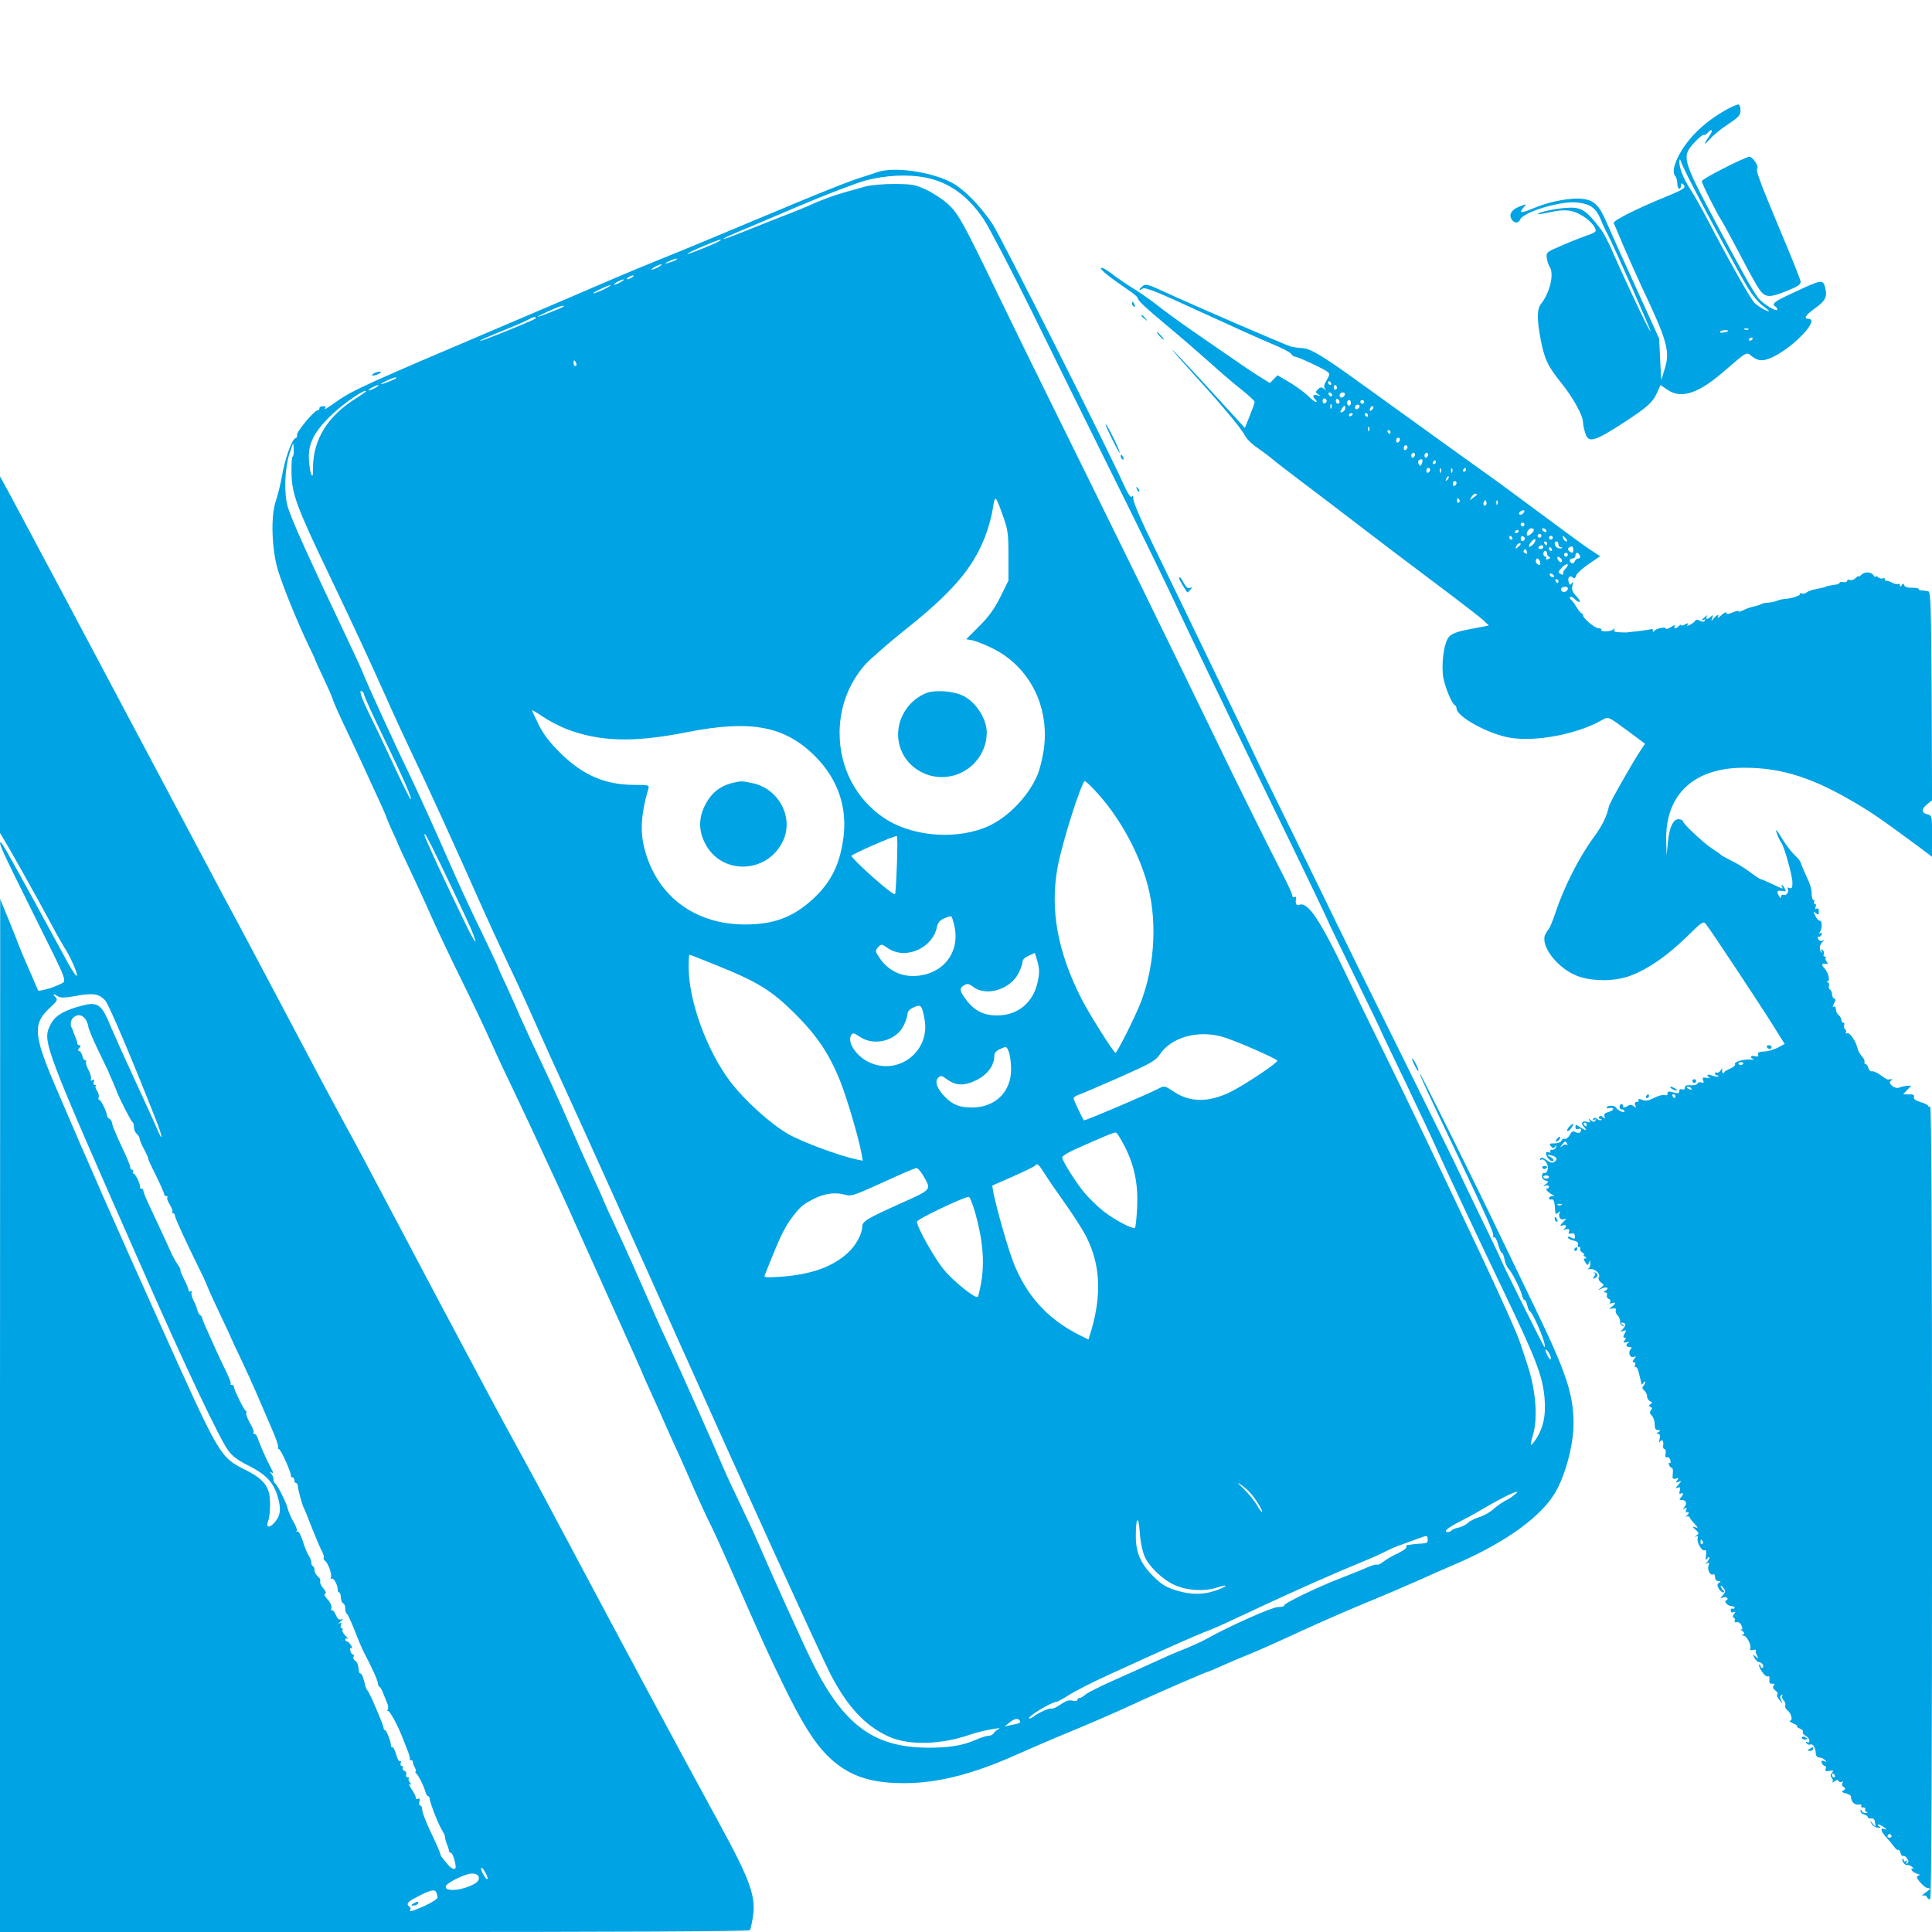 <?xml version="1.0" standalone="no"?>
<!DOCTYPE svg PUBLIC "-//W3C//DTD SVG 20010904//EN"
 "http://www.w3.org/TR/2001/REC-SVG-20010904/DTD/svg10.dtd">
<svg version="1.0" xmlns="http://www.w3.org/2000/svg"
 width="1024pt" height="1024pt" viewBox="0 0 1024 1024"
 preserveAspectRatio="xMidYMid meet">

<g transform="translate(0,1024) scale(0.1,-0.1)"
fill="#00a3e4" stroke="none">
<path d="M9147 9657 c-91 -51 -166 -116 -218 -190 -49 -70 -71 -139 -50 -160
6 -6 11 -24 11 -39 0 -15 5 -28 10 -28 6 0 10 8 10 17 0 13 3 14 12 5 16 -16
6 -24 -86 -62 -164 -67 -288 -130 -283 -142 3 -7 26 -60 50 -118 25 -58 68
-154 96 -215 139 -294 154 -346 124 -441 l-18 -59 -6 110 -5 110 -125 275
c-69 151 -139 306 -155 344 -36 85 -64 113 -119 121 -61 10 -176 -11 -258 -45
-75 -32 -91 -32 -62 0 18 20 18 20 -12 9 -47 -16 -67 -42 -53 -68 13 -25 38
-27 47 -5 15 40 215 100 301 91 69 -7 99 -28 124 -85 10 -26 27 -63 38 -82 38
-73 232 -512 228 -516 -5 -4 -125 249 -198 415 -22 52 -51 107 -63 123 -85
111 -106 124 -200 115 -59 -5 -143 -25 -135 -32 1 -1 32 3 68 11 77 17 119 11
171 -22 44 -27 77 -71 63 -83 -5 -5 -26 -14 -46 -20 -20 -7 -77 -29 -125 -50
-85 -36 -88 -38 -85 -67 2 -16 9 -38 16 -49 24 -37 1 -135 -45 -194 -23 -29
-24 -78 -4 -186 20 -106 38 -146 111 -236 61 -76 114 -171 114 -206 0 -10 5
-35 11 -55 16 -59 47 -51 211 56 117 76 149 105 170 153 l19 42 37 -25 c73
-50 164 -20 302 100 123 106 115 102 146 77 34 -27 64 -27 117 0 115 59 243
199 182 199 -28 0 -15 20 35 56 54 39 65 59 55 104 -12 52 -14 52 -182 -27
-89 -41 -105 -54 -83 -68 6 -3 10 -10 10 -15 0 -17 -78 30 -102 62 -30 40 -95
156 -222 395 -181 341 -184 353 -115 428 23 25 45 43 49 40 4 -3 13 2 20 10
22 26 32 16 12 -12 -34 -50 -35 -59 0 -21 18 21 62 57 98 80 55 37 65 47 65
72 0 16 -4 31 -10 32 -5 2 -36 -11 -68 -29z m-181 -392 c77 -150 250 -470 294
-544 26 -43 60 -85 83 -102 22 -16 37 -29 33 -29 -14 0 -61 28 -78 46 -25 29
-134 222 -250 444 -33 63 -74 135 -91 160 -33 51 -58 112 -56 144 1 17 3 15
12 -9 6 -16 30 -66 53 -110z m301 -771 c-3 -3 -12 -4 -19 -1 -8 3 -5 6 6 6 11
1 17 -2 13 -5z m-107 -8 c0 -2 -11 -6 -25 -8 -13 -3 -22 -1 -19 3 5 9 44 13
44 5z m130 -40 c0 -3 -4 -8 -10 -11 -5 -3 -10 -1 -10 4 0 6 5 11 10 11 6 0 10
-2 10 -4z"/>
<path d="M9138 9349 c-65 -32 -118 -64 -118 -69 0 -13 74 -161 105 -210 13
-21 58 -104 101 -186 42 -82 88 -164 101 -181 30 -41 54 -42 148 -3 53 21 70
33 69 47 -1 10 -49 131 -107 268 -111 265 -132 323 -123 332 10 11 -25 63 -42
62 -9 0 -70 -27 -134 -60z"/>
<path d="M4655 9329 c-16 -6 -65 -21 -107 -35 -42 -13 -191 -72 -330 -130
-473 -198 -613 -256 -713 -296 -55 -22 -172 -70 -260 -108 -158 -68 -291 -125
-620 -265 -662 -281 -759 -325 -835 -379 -63 -44 -74 -51 -66 -38 4 6 -1 10
-13 9 -11 0 -19 -6 -18 -11 1 -6 -3 -10 -10 -11 -18 0 -114 -117 -109 -131 3
-7 -1 -15 -9 -17 -19 -8 -55 -109 -71 -202 -8 -44 -22 -102 -32 -130 -28 -81
-22 -256 11 -367 29 -93 103 -275 161 -396 20 -40 36 -75 36 -78 0 -2 20 -46
44 -97 24 -50 47 -103 51 -117 4 -14 32 -77 62 -140 30 -63 80 -169 110 -235
30 -66 68 -148 84 -183 16 -35 29 -66 29 -69 0 -2 14 -34 30 -70 17 -35 30
-66 30 -68 0 -2 27 -59 59 -127 32 -68 85 -181 116 -253 32 -71 103 -222 159
-335 56 -113 123 -255 150 -315 27 -61 78 -171 114 -245 35 -74 79 -166 97
-205 133 -285 187 -402 255 -555 43 -96 137 -305 209 -464 72 -159 131 -291
131 -293 0 -2 22 -52 49 -111 27 -59 66 -145 86 -192 21 -47 51 -114 68 -150
16 -36 52 -117 79 -180 28 -63 66 -146 86 -185 19 -38 67 -144 107 -235 169
-385 200 -453 272 -600 100 -207 166 -312 238 -385 106 -105 222 -147 410
-146 176 0 366 49 595 152 58 26 188 82 290 124 102 42 244 104 315 137 135
63 400 178 409 178 2 0 33 13 68 29 35 16 98 43 141 60 43 17 165 71 270 120
106 49 264 118 352 154 88 36 212 89 275 117 63 29 142 63 174 77 268 112 462
245 549 376 58 87 107 262 107 381 0 157 -38 271 -210 626 -76 157 -160 332
-188 390 -102 215 -412 840 -416 840 -5 0 33 -83 179 -390 178 -376 216 -460
209 -472 -4 -6 -3 -8 3 -5 6 4 16 -12 23 -38 7 -25 16 -45 20 -45 4 0 11 -16
14 -35 4 -19 13 -40 20 -48 19 -18 63 -106 72 -139 3 -16 10 -28 14 -28 5 0
11 -13 15 -30 4 -16 10 -30 14 -30 4 0 21 -30 38 -67 30 -67 48 -123 39 -123
-4 0 -236 467 -236 475 0 2 -49 106 -110 230 -60 125 -110 229 -110 230 0 2
-131 268 -291 592 -160 323 -322 651 -359 728 -37 77 -135 277 -217 445 -83
168 -166 339 -186 380 -30 66 -200 418 -392 815 -35 72 -111 229 -170 350 -60
121 -108 233 -108 248 0 18 -3 23 -8 15 -5 -8 -19 11 -40 57 -99 219 -655
1323 -700 1390 -68 100 -154 187 -220 220 -108 55 -297 82 -384 54z m245 -29
c129 -24 230 -97 315 -224 30 -46 144 -265 254 -487 109 -222 283 -575 387
-784 192 -386 331 -671 402 -825 47 -101 244 -511 462 -960 185 -379 320 -661
320 -665 0 -2 63 -132 140 -290 77 -157 140 -288 140 -290 0 -2 60 -128 134
-281 73 -154 148 -312 165 -353 35 -79 234 -503 351 -746 176 -368 207 -450
217 -572 7 -84 -8 -152 -43 -206 -14 -22 -27 -37 -29 -35 -3 2 2 26 10 53 27
88 15 238 -29 370 -13 39 -29 88 -36 110 -16 51 -113 267 -228 510 -211 448
-397 835 -498 1040 -60 121 -152 310 -204 420 -129 271 -197 374 -240 360 -20
-6 -25 2 -21 34 2 7 -2 10 -8 6 -6 -3 -11 0 -11 7 0 8 -19 49 -41 93 -81 157
-244 485 -379 765 -260 537 -500 1027 -825 1685 -125 253 -267 543 -316 645
-179 372 -210 429 -264 478 -27 25 -79 59 -115 76 -60 28 -74 30 -170 31 -59
0 -127 -6 -155 -14 -161 -44 -199 -57 -305 -104 -25 -11 -94 -39 -155 -62 -60
-24 -150 -59 -199 -79 -49 -20 -91 -34 -93 -33 -2 2 27 16 64 32 38 15 187 79
333 141 146 62 308 124 360 138 104 27 219 33 310 16z m-1082 -335 c-9 -9
-171 -75 -175 -71 -2 2 33 20 79 39 79 34 108 43 96 32z m-238 -104 c-8 -5
-26 -11 -40 -15 -21 -5 -20 -3 5 9 32 15 60 20 35 6z m-90 -36 c-14 -8 -29
-14 -35 -14 -5 0 1 6 15 14 14 8 30 14 35 14 6 0 -1 -6 -15 -14z m-140 -55
c-8 -5 -19 -10 -25 -10 -5 0 -3 5 5 10 8 5 20 10 25 10 6 0 3 -5 -5 -10z m-60
-25 c-14 -8 -29 -14 -35 -14 -5 0 1 6 15 14 14 8 30 14 35 14 6 0 -1 -6 -15
-14z m-80 -34 c-19 -10 -46 -21 -60 -25 -14 -3 -2 5 25 18 58 29 87 34 35 7z
m-221 -95 c-6 -6 -132 -56 -138 -55 -10 1 113 57 128 58 8 1 12 -1 10 -3z
m-149 -61 c0 -5 -24 -16 -184 -81 -60 -24 -111 -43 -113 -41 -2 2 45 23 104
47 60 24 124 51 143 61 36 19 50 23 50 14z m214 -240 c3 -8 1 -15 -4 -15 -6 0
-10 7 -10 15 0 8 2 15 4 15 2 0 6 -7 10 -15z m-955 -80 c-9 -8 -79 -35 -79
-30 0 3 15 11 33 19 32 15 54 20 46 11z m-109 -50 c-14 -8 -29 -14 -35 -14 -5
0 1 6 15 14 14 8 30 14 35 14 6 0 -1 -6 -15 -14z m-50 -19 c0 -2 -23 -18 -51
-36 -149 -92 -228 -216 -230 -365 0 -51 -2 -56 -11 -35 -5 14 -10 52 -11 85
-2 79 33 144 125 230 65 62 178 138 178 121z m-383 -311 c1 -19 -2 -35 -6 -35
-4 0 -7 -39 -6 -87 2 -113 28 -182 206 -553 137 -287 199 -421 304 -655 34
-77 86 -189 114 -248 97 -202 232 -498 396 -867 23 -52 78 -171 122 -265 45
-93 115 -246 156 -340 41 -93 108 -240 147 -325 89 -193 375 -827 615 -1365
317 -709 739 -1635 796 -1747 90 -174 184 -275 309 -332 105 -48 277 -44 431
10 61 21 189 45 149 28 -8 -4 -19 -13 -23 -20 -4 -8 -17 -14 -28 -14 -10 0
-38 -9 -62 -19 -72 -33 -148 -45 -262 -44 -284 2 -443 120 -608 449 -44 88
-222 481 -294 649 -19 44 -61 134 -93 200 -32 66 -72 152 -88 190 -54 128
-219 498 -292 655 -40 85 -98 216 -130 290 -32 74 -92 208 -134 298 -42 90
-76 165 -76 167 0 3 -30 69 -66 147 -37 79 -92 204 -124 278 -32 74 -90 202
-129 284 -40 83 -95 202 -123 265 -27 64 -66 148 -84 188 -19 40 -34 74 -34
77 0 2 -41 89 -91 193 -51 103 -122 258 -159 343 -80 184 -176 394 -229 505
-62 126 -222 476 -236 515 -7 19 -40 91 -73 160 -217 457 -307 656 -327 724
-21 73 -16 204 10 284 9 28 18 52 19 52 1 0 2 -16 3 -35z m3759 -350 c26 -72
29 -93 29 -211 l0 -131 -43 -87 c-32 -64 -61 -104 -112 -155 l-69 -69 34 -6
c18 -4 67 -23 107 -43 196 -98 303 -310 270 -538 -7 -47 -22 -106 -33 -132
-52 -122 -171 -240 -285 -282 -169 -64 -393 -40 -532 56 -147 101 -232 265
-232 448 0 136 48 263 135 362 25 28 118 109 207 181 250 198 359 324 425 487
18 44 38 113 44 154 13 81 14 81 55 -34z m-3386 -948 c0 -7 47 -110 105 -230
108 -223 149 -316 142 -324 -2 -2 -39 72 -82 164 -43 93 -102 217 -132 277
-51 105 -64 144 -43 131 6 -3 10 -12 10 -18z m1070 -180 c178 -69 359 -74 645
-17 336 66 515 32 676 -129 120 -121 171 -269 149 -434 -20 -142 -65 -232
-160 -321 -107 -98 -208 -136 -363 -136 -267 1 -468 153 -532 405 -23 90 -17
183 21 313 6 21 5 22 -73 22 -156 0 -274 51 -394 170 -54 53 -87 96 -113 147
-20 40 -36 75 -36 78 0 3 26 -12 58 -34 31 -21 86 -50 122 -64z m2811 -335
c112 -121 211 -293 262 -459 63 -200 52 -455 -29 -662 -33 -81 -123 -261 -132
-261 -10 1 -143 213 -180 286 -127 251 -167 470 -127 695 21 122 128 459 145
459 4 0 32 -26 61 -58z m-3523 -287 c46 -91 180 -372 208 -437 42 -101 26 -87
-27 22 -108 222 -219 462 -219 473 0 14 3 10 38 -58z m2466 -92 c-3 -82 -7
-154 -10 -161 -2 -8 -49 28 -119 90 -63 56 -114 107 -112 112 3 9 217 103 240
105 4 1 4 -65 1 -146z m305 -333 c31 -144 -68 -262 -220 -263 -70 0 -132 32
-173 90 -28 41 -29 43 -12 62 17 19 18 19 53 -5 93 -63 236 0 259 113 4 21 15
35 37 45 18 8 35 13 39 11 3 -2 11 -25 17 -53z m442 -289 c-22 -113 -104 -182
-214 -183 -71 -1 -122 25 -164 80 -38 51 -40 63 -13 80 17 10 25 9 50 -10 70
-51 197 -11 239 75 12 24 21 51 21 61 0 10 14 23 33 31 l32 14 14 -46 c10 -36
11 -58 2 -102z m-1704 83 c219 -88 291 -133 414 -254 119 -119 182 -212 241
-357 36 -90 100 -306 114 -387 l7 -38 -34 7 c-87 18 -285 91 -359 133 -94 53
-234 180 -310 280 -125 166 -219 426 -220 605 0 37 2 67 4 67 3 0 67 -25 143
-56z m1103 -285 c33 -171 -140 -304 -296 -228 -65 31 -113 103 -94 139 10 18
12 18 47 -5 76 -52 193 -22 233 60 11 23 20 50 20 61 0 13 11 25 33 35 39 17
43 12 57 -62z m1575 -93 c60 -16 295 -118 295 -128 0 -13 -173 -128 -247 -165
-116 -57 -215 -57 -302 1 -46 31 -50 32 -77 18 -65 -34 -395 -174 -399 -170
-8 10 -55 109 -55 117 0 5 13 14 29 19 17 6 114 48 217 93 166 74 189 87 212
121 59 89 197 129 327 94z m-1116 -169 c2 -123 -83 -207 -208 -207 -63 0 -98
13 -138 52 -45 43 -61 85 -41 105 14 14 19 13 45 -6 48 -36 94 -38 158 -6 58
28 95 78 95 128 0 17 9 27 33 38 31 14 32 14 44 -16 6 -16 12 -56 12 -88z
m604 -417 c51 -102 70 -199 64 -323 -3 -54 -8 -101 -11 -104 -10 -11 -107 40
-167 87 -32 25 -78 70 -103 100 -49 61 -116 167 -116 186 0 6 28 24 63 40 154
69 213 94 222 91 6 -1 27 -36 48 -77z m-428 -138 c16 -26 66 -99 111 -162 45
-63 95 -142 112 -176 73 -145 82 -301 27 -492 l-16 -52 -52 26 c-166 84 -279
210 -347 386 -29 75 -90 290 -105 368 l-6 36 111 49 c61 27 114 53 116 57 10
15 19 8 49 -40z m-641 -14 c43 -76 47 -71 -122 -147 -182 -82 -202 -95 -202
-124 -1 -38 -35 -101 -78 -139 -82 -74 -193 -113 -353 -125 -77 -5 -91 -4 -86
8 3 8 22 54 42 104 48 118 71 161 109 210 39 50 50 60 106 89 57 30 115 38
164 25 41 -11 37 -13 276 96 52 24 100 43 107 44 7 1 23 -18 37 -41z m274
-193 c42 -150 52 -267 31 -381 -6 -32 -13 -62 -16 -67 -9 -15 -127 79 -180
143 -50 60 -143 226 -143 255 0 13 257 135 275 131 6 -1 20 -38 33 -81z m3052
-774 c-1 -10 -6 -7 -15 9 -19 33 -18 50 0 26 8 -11 15 -27 15 -35z m-1594
-713 c26 -27 64 -89 64 -102 0 -6 -14 12 -30 40 -17 27 -50 66 -73 88 -29 26
-32 32 -12 18 17 -11 40 -31 51 -44z m1398 -13 c-10 -9 -32 -23 -49 -31 -16
-9 -43 -28 -60 -43 -16 -15 -49 -34 -72 -41 -23 -7 -52 -21 -63 -32 -11 -10
-33 -21 -50 -25 -17 -3 -33 -10 -36 -14 -3 -5 -12 -9 -21 -9 -26 0 1 24 64 55
32 16 81 43 108 59 136 81 239 127 179 81z m-1957 -325 c24 -55 98 -125 161
-152 62 -28 154 -34 217 -14 61 19 70 14 15 -8 -72 -29 -140 -31 -221 -7 -61
19 -81 31 -129 79 -65 65 -90 124 -90 211 0 100 14 114 21 21 3 -52 14 -103
26 -130z m1500 90 c1 -16 -5 -20 -30 -21 -18 -1 -39 -3 -47 -4 -8 -1 -21 -3
-28 -4 -7 0 -11 -5 -8 -10 4 -5 -15 -19 -41 -32 -27 -12 -62 -32 -79 -45 -17
-13 -34 -21 -37 -17 -3 3 -25 -4 -49 -14 -24 -11 -86 -36 -138 -56 -125 -48
-306 -135 -303 -146 1 -5 -14 -9 -35 -9 -33 -1 -261 -103 -382 -171 -19 -11
-70 -34 -112 -51 -42 -16 -121 -51 -175 -76 -54 -25 -150 -68 -213 -96 -63
-28 -124 -59 -136 -69 -11 -10 -26 -19 -32 -19 -7 0 -12 -5 -12 -10 0 -6 -11
-8 -25 -4 -19 5 -36 -1 -65 -21 -21 -15 -43 -24 -48 -21 -9 5 -71 -23 -98 -45
-8 -6 -17 -9 -20 -7 -9 10 121 88 146 88 5 0 36 17 67 37 32 20 121 66 198
101 316 145 473 214 520 232 28 10 93 38 145 63 52 24 126 58 163 76 165 77
400 181 487 216 52 21 120 50 150 65 30 16 71 34 90 40 19 7 58 21 85 31 62
23 60 23 62 -1z m-2162 -960 c7 -11 -1 -15 -50 -24 l-30 -7 25 21 c28 22 46
25 55 10z"/>
<path d="M4911 6567 c-89 -34 -151 -124 -151 -220 1 -137 122 -240 261 -224
118 14 209 116 209 234 0 72 -56 160 -123 194 -50 26 -148 34 -196 16z"/>
<path d="M3885 6091 c-74 -18 -121 -59 -154 -131 -28 -62 -27 -124 5 -188 86
-173 333 -165 415 13 57 123 -24 275 -162 304 -55 12 -61 12 -104 2z"/>
<path d="M5835 8820 c-5 -9 43 -47 148 -119 26 -17 47 -36 47 -40 0 -13 39
-50 160 -151 63 -52 160 -136 216 -186 55 -50 133 -117 173 -148 39 -31 71
-61 71 -66 0 -6 -12 -39 -26 -74 l-26 -64 -138 151 c-163 179 -288 311 -234
247 21 -25 75 -85 120 -135 139 -153 235 -268 252 -303 9 -18 39 -48 67 -66
27 -19 61 -44 75 -56 14 -13 86 -68 160 -124 74 -56 214 -162 310 -236 96 -74
276 -210 400 -303 124 -93 238 -181 253 -195 l28 -27 -33 -7 c-18 -3 -61 -11
-95 -18 -39 -8 -69 -20 -82 -34 -24 -25 -40 -116 -34 -196 2 -48 46 -161 65
-168 4 -2 8 -10 8 -17 0 -43 169 -136 283 -155 135 -23 354 18 485 92 38 21
31 24 144 -59 l87 -65 -24 -36 c-51 -78 -165 -279 -168 -298 -10 -49 -35 -101
-78 -159 -80 -109 -158 -263 -204 -400 -15 -44 -30 -82 -34 -85 -3 -3 -12 -17
-20 -31 -30 -59 61 -179 167 -221 80 -31 203 -31 287 2 92 35 191 104 291 201
84 83 92 88 105 72 21 -25 281 -417 356 -537 l62 -99 -35 -19 c-19 -10 -52
-20 -73 -21 -28 -1 -37 -6 -33 -16 4 -10 0 -13 -16 -9 -23 6 -31 -7 -9 -15 6
-3 -1 -4 -18 -3 -38 3 -87 -13 -79 -25 3 -5 -9 -15 -26 -23 -17 -7 -31 -16
-31 -19 1 -4 -2 -6 -6 -4 -5 1 -7 9 -5 17 2 11 -1 10 -8 -3 -6 -9 -15 -15 -21
-12 -5 4 -9 1 -9 -4 0 -6 5 -11 12 -11 6 0 9 -2 6 -5 -3 -3 -17 -1 -32 4 -15
6 -26 7 -26 1 0 -4 6 -10 13 -13 6 -2 0 -2 -15 0 -23 4 -27 2 -21 -13 5 -13 3
-16 -10 -11 -8 3 -17 1 -20 -6 -2 -6 -18 -10 -35 -9 -23 2 -32 -2 -32 -13 0
-9 -6 -12 -15 -9 -9 4 -15 0 -15 -9 0 -13 -6 -14 -30 -7 -28 8 -34 6 -32 -11
1 -4 -6 -5 -16 -3 -9 3 -34 -4 -55 -15 -29 -15 -45 -18 -64 -10 -16 6 -22 6
-18 -1 3 -6 -1 -10 -9 -10 -10 0 -13 -6 -9 -17 6 -15 4 -16 -8 -6 -9 8 -20 9
-29 3 -18 -12 -31 -13 -27 -2 1 4 -2 8 -7 10 -6 1 -11 -4 -12 -13 -1 -8 4 -15
12 -15 8 0 14 -5 14 -10 0 -12 -35 4 -45 20 -8 12 -42 13 -49 1 -4 -5 3 -7 14
-4 11 3 20 1 20 -5 0 -5 -12 -13 -26 -16 -18 -5 -24 -11 -20 -23 5 -13 4 -14
-8 -4 -10 8 -16 9 -21 1 -3 -5 -1 -10 6 -10 7 0 9 -3 6 -6 -4 -4 -13 -1 -21 5
-11 9 -16 9 -22 0 -5 -8 -3 -9 6 -4 9 5 11 4 6 -4 -6 -9 -11 -9 -24 1 -13 11
-14 11 -8 -1 7 -10 4 -12 -12 -7 -27 9 -36 -8 -16 -28 20 -21 10 -20 -21 0
-23 15 -25 15 -25 0 0 -10 6 -13 15 -10 8 4 15 2 15 -3 0 -17 -12 -22 -30 -13
-13 7 -20 4 -30 -16 -8 -13 -19 -23 -26 -20 -7 3 -15 -2 -18 -10 -3 -8 -19
-14 -37 -14 -27 0 -30 -2 -19 -15 11 -13 15 -13 22 -3 7 10 9 10 5 -2 -2 -8
-11 -14 -20 -14 -10 1 -14 -3 -10 -9 4 -6 0 -8 -9 -4 -10 3 -15 1 -14 -8 3
-21 27 -45 38 -38 6 3 0 12 -13 20 -21 11 -21 13 -4 11 32 -5 45 -21 26 -34
-12 -10 -21 -8 -43 7 -19 14 -29 16 -34 8 -4 -7 -3 -9 3 -6 17 11 43 -26 36
-51 -3 -13 -11 -21 -17 -19 -7 3 -13 -4 -13 -15 -1 -12 6 -22 18 -25 18 -5 19
-6 2 -19 -17 -13 -17 -14 0 -8 9 3 17 1 17 -5 0 -6 -5 -11 -11 -11 -13 0 10
-24 31 -33 12 -4 11 -6 -2 -6 -10 -1 -18 -6 -18 -12 0 -6 6 -9 13 -6 12 4 17
-12 20 -65 1 -14 4 -15 16 -5 11 9 13 9 8 0 -11 -19 3 -42 21 -35 15 5 15 4 0
-12 -22 -21 -23 -27 -3 -20 18 7 20 -12 3 -20 -7 -4 -3 -4 10 -2 18 4 22 1 18
-11 -5 -11 -1 -14 12 -11 12 4 18 -1 19 -13 2 -16 -2 -17 -18 -9 -11 7 -19 7
-19 1 0 -5 13 -12 29 -16 20 -4 28 -11 24 -21 -3 -8 0 -14 7 -14 6 0 9 -4 5
-9 -3 -6 3 -14 12 -20 10 -6 14 -11 8 -11 -5 0 -3 -5 5 -10 10 -7 11 -10 2
-10 -10 0 -10 -4 0 -20 12 -18 13 -19 20 -2 6 14 7 14 7 -5 1 -12 -5 -24 -11
-27 -7 -4 -3 -4 9 -2 25 4 59 -27 47 -45 -4 -7 1 -18 11 -26 18 -13 18 -13 -1
-29 -18 -14 -18 -15 4 -4 27 13 45 4 22 -10 -12 -8 -12 -10 -1 -10 7 0 11 -6
8 -14 -3 -8 1 -17 9 -20 9 -3 12 -11 8 -18 -5 -8 -2 -9 9 -5 22 8 22 -2 0 -19
-17 -12 -16 -13 4 -9 15 2 20 -1 17 -9 -3 -8 1 -20 10 -28 8 -8 14 -23 13 -33
-1 -10 5 -20 13 -22 13 -4 13 -3 0 6 -8 6 -10 11 -4 11 21 0 24 -14 7 -32 -16
-18 -16 -18 1 -12 16 6 17 4 7 -14 -9 -17 -9 -22 0 -22 9 0 8 -4 0 -14 -10
-12 -8 -14 11 -10 13 2 17 2 11 -2 -19 -8 -16 -24 4 -24 12 0 14 -3 6 -11 -16
-16 -4 -49 15 -41 15 5 15 4 3 -11 -10 -13 -10 -17 -1 -17 7 0 10 -7 6 -16 -3
-8 -2 -13 3 -10 5 3 12 -9 16 -27 4 -17 9 -35 10 -39 1 -5 3 -14 4 -20 1 -9 4
-8 11 2 5 8 10 10 10 5 0 -6 -5 -16 -10 -21 -8 -8 -6 -15 5 -24 8 -7 15 -21
15 -32 0 -10 7 -21 16 -25 13 -5 13 -8 2 -15 -10 -8 -11 -11 0 -15 9 -4 10 -8
2 -18 -8 -9 -7 -17 5 -28 8 -9 15 -29 15 -46 0 -23 5 -31 18 -31 14 0 15 -2 2
-10 -12 -7 -12 -10 -1 -10 9 0 11 -8 7 -28 -4 -17 -3 -22 2 -13 11 16 21 3 17
-21 -2 -10 1 -18 7 -18 6 0 8 -11 6 -24 -3 -16 -1 -23 7 -20 7 3 15 -4 18 -15
3 -12 1 -19 -4 -15 -5 3 -6 -2 -3 -10 3 -9 10 -16 15 -16 5 0 7 -14 5 -31 -3
-26 -1 -30 16 -26 16 5 17 3 7 -9 -10 -12 -9 -13 7 -8 18 7 18 7 0 -15 -16
-17 -17 -21 -4 -16 13 5 15 2 11 -16 -4 -15 -3 -20 5 -15 16 9 15 -7 0 -22 -9
-9 -8 -12 4 -12 24 0 32 -18 16 -37 -11 -14 -11 -16 1 -8 11 6 13 4 8 -9 -4
-10 -3 -15 3 -11 6 3 10 2 10 -4 0 -5 -6 -12 -12 -15 -8 -3 -7 -5 2 -3 9 1 15
-1 15 -5 0 -3 11 -18 25 -33 21 -23 22 -25 5 -20 -19 6 -19 5 1 -12 20 -18 20
-21 5 -32 -9 -6 -10 -9 -2 -5 9 4 12 2 9 -7 -7 -20 21 -72 36 -66 9 4 11 -4 8
-27 -3 -24 -1 -28 7 -16 6 8 11 10 11 4 0 -5 -6 -16 -12 -23 -11 -11 -10 -12
1 -6 10 6 12 2 6 -14 -7 -23 11 -55 26 -45 5 3 9 -4 9 -15 0 -13 7 -21 18 -21
13 0 14 -2 3 -9 -10 -7 -11 -13 -2 -30 7 -11 17 -21 23 -21 9 0 9 3 0 12 -7 7
-12 16 -12 22 0 5 6 1 14 -10 13 -17 12 -21 -2 -38 -16 -18 -16 -19 0 -13 10
3 20 2 23 -3 3 -4 1 -10 -5 -12 -16 -5 5 -29 28 -31 11 0 18 -5 16 -9 -3 -5
-9 -6 -13 -4 -4 3 -8 -2 -8 -10 0 -9 6 -13 15 -9 12 4 12 3 3 -9 -8 -10 -9
-16 -1 -21 6 -3 8 -11 4 -16 -3 -6 2 -9 11 -7 11 2 21 -6 26 -20 6 -17 6 -21
-4 -17 -6 4 -4 0 6 -8 14 -11 15 -16 5 -20 -9 -4 -8 -6 3 -6 18 -1 44 -54 35
-70 -4 -6 2 -8 15 -6 12 2 19 2 16 -2 -4 -3 -1 -15 5 -27 10 -20 10 -20 -7 -6
-17 14 -18 14 -6 -7 6 -13 18 -23 25 -23 8 0 16 -7 20 -15 3 -8 1 -15 -4 -15
-6 0 -10 5 -10 12 0 6 -2 9 -5 6 -10 -10 30 -68 43 -63 9 3 12 -2 10 -18 -2
-16 2 -22 15 -21 13 1 15 -1 8 -10 -7 -9 -4 -16 9 -26 11 -8 15 -17 10 -20 -5
-3 0 -17 11 -30 18 -21 19 -22 10 -3 -8 16 -8 24 1 29 6 4 8 3 4 -4 -3 -6 0
-16 7 -24 8 -7 12 -19 9 -27 -3 -8 3 -20 12 -26 20 -15 30 -55 13 -55 -7 -1 2
-7 18 -15 17 -7 26 -14 20 -15 -5 -1 0 -5 13 -11 13 -5 21 -13 17 -18 -3 -6 4
-15 15 -21 11 -6 20 -18 20 -26 0 -9 -5 -12 -12 -8 -7 5 -8 3 -4 -5 5 -7 14
-10 21 -7 15 5 28 -18 29 -49 1 -12 8 -20 18 -20 10 0 23 -6 30 -13 11 -11 10
-12 -5 -6 -13 5 -16 2 -11 -10 3 -9 11 -16 16 -16 6 0 8 -7 4 -15 -4 -12 0
-14 20 -11 21 4 24 3 14 -10 -9 -10 -10 -18 -1 -27 6 -8 7 -18 3 -23 -4 -4 0
-3 10 4 11 9 18 10 23 2 3 -6 11 -7 17 -4 7 5 8 2 3 -6 -4 -7 -2 -16 6 -21 12
-8 12 -10 0 -18 -12 -8 -9 -11 12 -16 15 -4 27 -11 27 -16 0 -28 20 -48 43
-43 10 1 15 -1 12 -7 -4 -5 1 -9 10 -9 9 0 14 -4 11 -9 -4 -5 0 -12 6 -14 8
-4 7 -6 -4 -6 -9 -1 -19 5 -21 12 -4 9 -6 9 -6 -1 -1 -8 8 -16 19 -19 11 -3
20 -10 20 -15 0 -5 8 -8 18 -6 12 2 18 -5 20 -22 4 -25 3 -25 -13 -5 -16 20
-16 20 -6 0 5 -11 20 -21 33 -22 18 -2 19 0 8 7 -8 5 -10 10 -4 10 5 0 19 -7
30 -15 16 -13 17 -14 1 -9 -25 9 -18 -14 13 -47 14 -15 31 -36 39 -47 8 -12
18 -19 22 -17 4 3 9 -5 12 -16 3 -12 10 -19 14 -16 5 3 14 -3 21 -13 9 -14 9
-21 0 -26 -7 -5 -8 -3 -3 6 5 9 4 11 -3 6 -7 -4 -12 -2 -12 5 0 7 -3 9 -6 6
-9 -8 16 -38 26 -32 4 2 16 -3 26 -11 10 -9 13 -12 5 -8 -9 4 -12 2 -9 -7 2
-7 15 -16 29 -20 13 -4 18 -7 12 -8 -7 -1 -13 -5 -13 -11 0 -11 40 -54 53 -56
4 -1 10 -2 15 -3 4 -1 -6 -11 -23 -22 -16 -12 -22 -19 -13 -16 9 3 19 -1 22
-9 3 -9 10 -12 16 -9 7 4 10 707 10 2106 0 1398 -3 2098 -10 2094 -5 -3 -10
-2 -10 3 0 5 -18 14 -41 21 -28 9 -39 17 -35 27 4 10 -3 14 -26 14 l-31 0 21
23 22 23 -23 -1 c-12 -1 -30 -5 -40 -9 -23 -11 -65 23 -45 36 10 6 10 8 1 8
-7 0 -14 -1 -15 -2 -2 -2 -19 8 -38 22 -19 14 -41 24 -48 22 -8 -2 -16 6 -19
17 -3 12 -10 21 -15 21 -5 0 -8 5 -6 12 2 6 -4 20 -14 30 -9 9 -21 30 -24 45
-9 39 -43 85 -56 77 -6 -4 -8 -2 -4 4 3 6 1 14 -5 17 -5 4 -8 13 -5 21 3 8 1
14 -4 14 -6 0 -10 6 -10 14 0 7 -7 19 -15 26 -8 7 -15 21 -15 32 0 11 -4 16
-11 12 -7 -4 -6 2 1 17 10 17 10 24 1 27 -6 2 -11 12 -11 22 0 10 -5 22 -11
25 -6 4 -8 13 -5 20 3 8 0 16 -7 19 -8 3 -8 5 -1 5 16 1 5 46 -17 70 -19 20
-13 27 15 22 5 -1 4 4 -2 12 -7 8 -9 17 -5 20 3 4 1 7 -5 7 -6 0 -9 6 -6 14 3
8 0 17 -7 22 -8 5 -10 3 -4 -7 5 -8 4 -11 -1 -6 -14 13 -11 41 6 55 13 11 13
11 -1 6 -10 -3 -19 1 -23 11 -3 9 -2 14 3 11 5 -3 12 1 15 10 4 10 2 13 -6 8
-7 -5 -8 -3 -2 7 13 20 12 59 -1 59 -7 0 -17 12 -24 27 -11 23 -10 25 3 13 14
-11 16 -9 16 9 0 14 -4 20 -12 15 -8 -5 -9 -2 -5 9 3 10 2 17 -4 17 -6 0 -7 5
-4 10 3 6 2 10 -3 10 -5 0 -9 12 -10 28 -1 36 -5 48 -32 107 -13 28 -24 56
-26 63 -1 7 -16 25 -32 40 -16 15 -44 51 -62 80 -17 29 -33 52 -36 52 -5 0 16
-52 27 -66 15 -19 59 -175 59 -212 0 -27 -3 -33 -16 -28 -8 3 -13 2 -9 -3 9
-15 -6 -40 -21 -34 -8 3 -14 -1 -14 -8 0 -11 -3 -11 -10 1 -16 24 -12 33 15
28 21 -4 23 -3 14 13 -5 11 -12 19 -15 19 -3 0 -2 -4 1 -10 9 -14 5 -13 -53
15 -29 14 -55 25 -59 25 -5 0 -30 17 -58 38 -27 20 -72 48 -100 61 -27 14 -52
27 -55 31 -3 4 -23 18 -45 32 -44 28 -156 133 -155 145 0 4 -8 9 -19 11 -31 5
-54 -41 -61 -122 l-7 -71 -2 83 c-4 243 148 384 415 383 184 0 342 -47 543
-161 113 -64 163 -97 374 -253 l77 -58 0 110 c0 108 0 109 -25 115 -32 8 -32
29 0 54 l25 20 -2 554 c-3 483 -5 553 -18 554 -8 1 -19 3 -25 4 -5 1 -13 2
-17 1 -5 0 -8 3 -8 7 0 4 -16 7 -36 7 -23 -1 -38 4 -41 13 -5 11 -7 11 -14 0
-7 -10 -9 -11 -9 0 0 7 -4 10 -10 7 -5 -3 -20 0 -32 7 -13 7 -26 11 -30 10 -5
-1 -8 3 -8 9 0 5 -5 7 -10 4 -6 -4 -17 -1 -25 5 -8 7 -15 9 -15 4 0 -5 -4 -3
-9 5 -13 21 -47 23 -65 5 -9 -8 -16 -13 -16 -9 0 4 -7 0 -15 -9 -9 -8 -22 -13
-30 -10 -8 4 -15 1 -15 -4 0 -6 -9 -9 -20 -7 -11 2 -20 1 -20 -3 0 -4 -8 -9
-17 -10 -22 -2 -58 -10 -58 -12 0 -2 -16 -5 -58 -14 -16 -3 -35 -10 -42 -16
-8 -7 -19 -9 -25 -5 -5 3 -10 2 -10 -4 0 -9 -45 -23 -85 -26 -11 -1 -28 -5
-39 -10 -10 -4 -30 -8 -45 -9 -14 -1 -31 -4 -37 -8 -6 -4 -23 -9 -37 -12 -15
-3 -41 -11 -57 -20 -17 -8 -28 -11 -25 -6 3 5 -10 3 -30 -5 -25 -11 -35 -12
-35 -3 0 6 -12 1 -27 -13 -14 -13 -23 -18 -19 -11 11 18 -5 15 -21 -5 -14 -17
-14 -17 -8 2 5 16 4 18 -6 8 -7 -7 -17 -13 -22 -13 -4 0 -5 6 -1 13 5 8 2 8
-9 -2 -19 -15 -23 -26 -5 -15 7 4 8 3 4 -4 -5 -9 -13 -9 -26 -2 -12 7 -21 7
-25 0 -3 -5 -15 -15 -27 -21 -16 -8 -19 -8 -13 1 6 9 2 9 -14 1 -11 -7 -21 -8
-21 -4 0 4 -5 2 -12 -5 -16 -16 -31 -15 -21 1 4 6 -5 4 -20 -6 -15 -9 -27 -13
-27 -9 0 12 -53 2 -62 -12 -5 -7 -8 -7 -8 2 0 7 -3 11 -8 8 -4 -2 -34 -7 -66
-11 -32 -3 -62 -6 -65 -7 -3 0 -21 0 -39 1 -24 1 -31 5 -26 14 6 9 5 9 -7 0
-15 -12 -70 -13 -62 0 2 4 -4 7 -14 7 -20 0 -83 53 -83 69 0 6 -4 11 -8 11 -4
0 -16 15 -27 33 -10 17 -23 35 -29 39 -6 4 -7 10 -4 14 4 3 14 -1 23 -10 30
-29 39 -17 11 13 -23 24 -27 35 -22 58 5 20 4 24 -3 13 -9 -12 -11 -12 -16 2
-9 24 3 42 20 28 9 -8 14 -6 18 9 2 10 32 37 66 61 l62 42 -55 36 c-30 20
-137 98 -236 172 -100 74 -207 153 -238 176 -31 22 -172 123 -312 224 -140
101 -324 233 -408 294 -215 156 -286 200 -330 201 -20 1 -48 5 -62 9 -45 15
-513 217 -690 299 -63 29 -79 33 -93 22 -9 -7 -17 -16 -17 -20 0 -4 7 -2 15 5
12 10 66 -11 302 -120 159 -73 331 -151 383 -172 52 -21 98 -45 103 -53 4 -8
14 -15 20 -15 15 0 156 -66 175 -82 10 -9 9 -17 -7 -43 -15 -25 -16 -36 -8
-46 10 -11 9 -11 -5 0 -15 11 -20 10 -33 -2 -14 -14 -14 -17 2 -27 16 -10 15
-10 -4 -5 -25 7 -30 -4 -11 -23 7 -7 8 -12 2 -12 -6 0 -23 13 -39 30 -16 16
-59 48 -96 71 l-68 40 -20 -20 -21 -21 -58 36 c-56 36 -116 77 -353 241 -64
44 -147 105 -185 135 -38 30 -97 71 -132 92 -34 21 -84 55 -112 77 -27 21 -52
34 -55 29z m1220 -610 c3 -5 1 -10 -4 -10 -6 0 -11 5 -11 10 0 6 2 10 4 10 3
0 8 -4 11 -10z m30 -19 c3 -5 1 -12 -5 -16 -5 -3 -10 1 -10 9 0 18 6 21 15 7z
m-24 -44 c-1 -12 -15 -9 -19 4 -3 6 1 10 8 8 6 -3 11 -8 11 -12z m67 1 c-6
-18 -28 -21 -28 -4 0 9 7 16 16 16 9 0 14 -5 12 -12z m-96 -33 c0 -5 -5 -11
-11 -13 -6 -2 -11 4 -11 13 0 9 5 15 11 13 6 -2 11 -8 11 -13z m68 -6 c0 -5
-4 -9 -10 -9 -5 0 -10 7 -10 16 0 8 5 12 10 9 6 -3 10 -10 10 -16z m60 -4 c0
-8 -4 -15 -10 -15 -5 0 -10 7 -10 15 0 8 5 15 10 15 6 0 10 -7 10 -15z m70 5
c0 -5 -4 -10 -10 -10 -5 0 -10 5 -10 10 0 6 5 10 10 10 6 0 10 -4 10 -10z
m-173 -32 c-3 -8 -6 -5 -6 6 -1 11 2 17 5 13 3 -3 4 -12 1 -19z m144 -1 c-13
-13 -26 -3 -16 12 3 6 11 8 17 5 6 -4 6 -10 -1 -17z m-71 -1 c0 -8 -7 -16 -15
-20 -13 -4 -14 -2 -5 14 13 23 20 26 20 6z m142 -8 c-7 -7 -12 -8 -12 -2 0 14
12 26 19 19 2 -3 -1 -11 -7 -17z m-102 -22 c0 -3 -4 -8 -10 -11 -5 -3 -10 -1
-10 4 0 6 5 11 10 11 6 0 10 -2 10 -4z m80 -6 c0 -5 -2 -10 -4 -10 -3 0 -8 5
-11 10 -3 6 -1 10 4 10 6 0 11 -4 11 -10z m7 -82 c-3 -8 -6 -5 -6 6 -1 11 2
17 5 13 3 -3 4 -12 1 -19z m113 -8 c0 -5 -2 -10 -4 -10 -3 0 -8 5 -11 10 -3 6
-1 10 4 10 6 0 11 -4 11 -10z m50 -39 c0 -6 -4 -13 -10 -16 -5 -3 -10 1 -10 9
0 9 5 16 10 16 6 0 10 -4 10 -9z m40 -40 c0 -6 -4 -13 -10 -16 -5 -3 -10 1
-10 9 0 9 5 16 10 16 6 0 10 -4 10 -9z m40 -40 c0 -6 -4 -13 -10 -16 -5 -3
-10 1 -10 9 0 9 5 16 10 16 6 0 10 -4 10 -9z m70 0 c0 -6 -4 -13 -10 -16 -5
-3 -10 1 -10 9 0 9 5 16 10 16 6 0 10 -4 10 -9z m-34 -48 c-6 -15 -9 -15 -16
-3 -6 9 -5 17 3 22 16 10 21 2 13 -19z m74 7 c0 -5 -5 -10 -11 -10 -5 0 -7 5
-4 10 3 6 8 10 11 10 2 0 4 -4 4 -10z m-30 -39 c0 -6 -4 -13 -10 -16 -5 -3
-10 1 -10 9 0 9 5 16 10 16 6 0 10 -4 10 -9z m57 -13 c-3 -8 -6 -5 -6 6 -1 11
2 17 5 13 3 -3 4 -12 1 -19z m60 0 c-3 -8 -6 -5 -6 6 -1 11 2 17 5 13 3 -3 4
-12 1 -19z m73 12 c0 -5 -5 -10 -11 -10 -5 0 -7 5 -4 10 3 6 8 10 11 10 2 0 4
-4 4 -10z m-99 -53 c-10 -9 -11 -8 -5 6 3 10 9 15 12 12 3 -3 0 -11 -7 -18z
m49 -16 c0 -6 -4 -13 -10 -16 -5 -3 -10 1 -10 9 0 9 5 16 10 16 6 0 10 -4 10
-9z m108 -65 c-2 -1 -12 -8 -22 -16 -18 -14 -18 -14 -6 7 8 12 18 19 23 16 4
-3 7 -6 5 -7z m-93 -25 c3 -5 2 -12 -3 -15 -5 -3 -9 1 -9 9 0 17 3 19 12 6z
m141 -28 c-10 -10 -19 5 -10 18 6 11 8 11 12 0 2 -7 1 -15 -2 -18z m61 5 c-3
-8 -6 -5 -6 6 -1 11 2 17 5 13 3 -3 4 -12 1 -19z m135 -50 c-6 -6 -15 -8 -19
-4 -4 4 -1 11 7 16 19 12 27 3 12 -12z m8 -58 c0 -5 -4 -10 -10 -10 -5 0 -10
5 -10 10 0 6 5 10 10 10 6 0 10 -4 10 -10z m50 -29 c0 -11 -29 -35 -35 -29
-10 9 7 38 21 38 8 0 14 -4 14 -9z m65 -1 c3 -5 2 -10 -4 -10 -5 0 -13 5 -16
10 -3 6 -2 10 4 10 5 0 13 -4 16 -10z m-145 -4 c0 -3 -4 -8 -10 -11 -5 -3 -10
-1 -10 4 0 6 5 11 10 11 6 0 10 -2 10 -4z m120 -26 c0 -5 -4 -10 -10 -10 -5 0
-10 5 -10 10 0 6 5 10 10 10 6 0 10 -4 10 -10z m-155 -10 c3 -5 1 -10 -4 -10
-6 0 -11 5 -11 10 0 6 2 10 4 10 3 0 8 -4 11 -10z m67 -5 c0 -5 -5 -11 -11
-13 -6 -2 -11 4 -11 13 0 9 5 15 11 13 6 -2 11 -8 11 -13z m148 5 c0 -5 -4
-10 -10 -10 -5 0 -10 5 -10 10 0 6 5 10 10 10 6 0 10 -4 10 -10z m70 -5 c7 -9
8 -15 2 -15 -5 0 -12 7 -16 15 -3 8 -4 15 -2 15 2 0 9 -7 16 -15z m-175 -31
c-23 -23 -30 -10 -8 15 10 12 19 17 21 11 2 -5 -4 -17 -13 -26z m75 6 c0 -5
-2 -10 -4 -10 -3 0 -8 5 -11 10 -3 6 -1 10 4 10 6 0 11 -4 11 -10z m60 -5 c0
-8 5 -15 12 -15 6 0 9 -2 6 -5 -3 -3 -13 -3 -22 1 -17 7 -22 34 -6 34 6 0 10
-7 10 -15z m-200 1 c0 -2 -7 -9 -15 -16 -13 -11 -14 -10 -9 4 5 14 24 23 24
12z m120 -16 c0 -5 -7 -10 -16 -10 -8 0 -12 5 -9 10 3 6 10 10 16 10 5 0 9 -4
9 -10z m156 -28 c-4 -3 -12 0 -19 7 -9 9 -9 14 3 21 11 7 16 5 18 -6 2 -9 1
-18 -2 -22z m-111 18 c3 -5 1 -10 -4 -10 -6 0 -11 5 -11 10 0 6 2 10 4 10 3 0
8 -4 11 -10z m-132 -14 c4 -10 1 -13 -8 -9 -8 3 -12 9 -9 14 7 12 11 11 17 -5z
m107 -10 c0 -8 5 -16 12 -18 7 -3 5 -7 -6 -11 -10 -4 -15 -3 -11 3 3 6 1 10
-4 10 -6 0 -11 7 -11 15 0 8 5 15 10 15 6 0 10 -6 10 -14z m110 -6 c0 -5 -4
-10 -10 -10 -5 0 -10 5 -10 10 0 6 5 10 10 10 6 0 10 -4 10 -10z m64 -5 c3 -9
0 -15 -8 -15 -8 0 -17 -7 -20 -16 -3 -8 -10 -12 -16 -9 -15 9 -12 25 5 25 8 0
15 7 15 15 0 8 4 15 9 15 5 0 11 -7 15 -15z m-96 -23 c6 -18 -15 -14 -22 4 -4
10 -1 14 6 12 6 -2 14 -10 16 -16z m-115 -11 c3 -14 1 -18 -9 -14 -8 3 -14 11
-14 19 0 21 17 17 23 -5z m147 -17 c0 -3 -7 -12 -15 -21 -8 -8 -13 -19 -10
-24 4 -5 -1 -6 -9 -3 -20 8 -20 13 2 35 17 18 32 24 32 13z m-75 -54 c3 -5 2
-10 -4 -10 -5 0 -13 5 -16 10 -3 6 -2 10 4 10 5 0 13 -4 16 -10z m25 -30 c0
-5 -2 -10 -4 -10 -3 0 -8 5 -11 10 -3 6 -1 10 4 10 6 0 11 -4 11 -10z m50 -39
c0 -14 -18 -23 -30 -16 -6 4 -8 11 -5 16 8 12 35 12 35 0z m930 -2515 c0 -11
-19 -15 -25 -6 -3 5 1 10 9 10 9 0 16 -2 16 -4z m-275 -136 c3 -6 -1 -7 -9 -4
-18 7 -21 14 -7 14 6 0 13 -4 16 -10z m-85 -40 c0 -5 -2 -10 -4 -10 -3 0 -8 5
-11 10 -3 6 -1 10 4 10 6 0 11 -4 11 -10z m-470 -150 c0 -5 -2 -10 -4 -10 -3
0 -8 5 -11 10 -3 6 -1 10 4 10 6 0 11 -4 11 -10z m-104 -102 c4 -7 4 -10 -1
-6 -4 4 -15 2 -24 -5 -14 -11 -14 -10 -2 6 16 20 18 21 27 5z m-96 -176 c0 -5
-7 -9 -15 -9 -8 0 -15 4 -15 9 0 4 7 8 15 8 8 0 15 -4 15 -8z m67 -148 c-3 -3
-12 -4 -19 -1 -8 3 -5 6 6 6 11 1 17 -2 13 -5z m748 -1783 c3 -5 2 -12 -3 -15
-5 -3 -9 1 -9 9 0 17 3 19 12 6z m700 -1241 c3 -5 1 -10 -4 -10 -6 0 -11 5
-11 10 0 6 2 10 4 10 3 0 8 -4 11 -10z m300 -320 c3 -5 -1 -10 -10 -10 -9 0
-13 5 -10 10 3 6 8 10 10 10 2 0 7 -4 10 -10z"/>
<path d="M6000 8631 c0 -6 4 -13 10 -16 6 -3 7 1 4 9 -7 18 -14 21 -14 7z"/>
<path d="M6050 8566 c0 -2 8 -10 18 -17 15 -13 16 -12 3 4 -13 16 -21 21 -21
13z"/>
<path d="M6145 8460 c10 -11 20 -20 23 -20 3 0 -3 9 -13 20 -10 11 -20 20 -23
20 -3 0 3 -9 13 -20z"/>
<path d="M1980 8260 c-13 -9 -13 -10 0 -10 8 0 22 5 30 10 13 9 13 10 0 10 -8
0 -22 -5 -30 -10z"/>
<path d="M5860 7989 c0 -9 69 -149 74 -149 3 0 -7 26 -22 58 -31 64 -51 100
-52 91z"/>
<path d="M5940 7821 c0 -6 4 -13 10 -16 6 -3 7 1 4 9 -7 18 -14 21 -14 7z"/>
<path d="M0 6770 l0 -945 21 -35 c34 -55 191 -336 249 -445 29 -55 61 -111 70
-125 30 -44 72 -139 68 -151 -2 -7 -22 21 -45 62 -320 588 -355 650 -361 645
-8 -8 13 -53 171 -371 199 -401 184 -361 139 -384 -21 -11 -54 -22 -74 -26
l-35 -7 -41 95 c-23 51 -48 111 -57 133 -8 21 -34 89 -59 149 l-45 110 -1
-2737 0 -2738 1984 0 c1293 0 1987 3 1991 10 3 5 10 35 15 67 18 109 -12 194
-172 488 -271 498 -500 925 -851 1585 -71 135 -168 315 -215 400 -47 85 -119
218 -160 295 -247 463 -329 617 -507 955 -109 206 -220 416 -248 465 -27 50
-87 160 -132 245 -269 509 -446 843 -515 970 -42 80 -196 368 -340 640 -427
805 -739 1391 -806 1515 l-44 80 0 -945z m558 -1833 c18 -19 144 -315 268
-631 38 -96 41 -130 4 -44 -12 29 -64 143 -115 253 -51 110 -107 235 -125 277
-56 136 -71 144 -187 109 -78 -24 -116 -50 -138 -97 -40 -85 -34 -103 499
-1311 220 -500 400 -879 445 -940 22 -31 53 -54 110 -82 94 -48 133 -90 155
-171 17 -61 12 -96 -21 -132 -26 -29 -45 -23 -32 9 12 31 14 121 4 154 -15 49
-49 81 -124 118 -135 68 -136 70 -438 741 -265 589 -378 846 -570 1294 -116
272 -120 331 -28 415 39 36 42 42 29 56 -18 18 -11 20 14 4 14 -9 38 -8 98 3
87 16 119 11 152 -25z m-108 -95 c8 -10 16 -29 18 -42 1 -14 26 -72 54 -130
28 -58 52 -107 53 -110 0 -3 9 -23 19 -45 10 -22 21 -49 25 -60 14 -38 76
-160 84 -163 4 -2 7 -14 7 -27 0 -12 7 -28 15 -35 8 -7 15 -18 15 -25 0 -6 11
-33 25 -59 13 -25 23 -46 20 -46 -2 0 16 -40 41 -89 24 -49 44 -94 44 -100 0
-6 5 -11 12 -11 6 0 8 -3 5 -7 -4 -3 2 -20 13 -38 11 -18 17 -35 13 -38 -3 -4
-2 -7 4 -7 5 0 10 -6 10 -13 0 -12 60 -142 127 -277 18 -36 39 -81 46 -100 7
-19 37 -84 66 -145 29 -60 62 -132 74 -160 13 -27 36 -77 52 -110 16 -33 47
-103 70 -155 22 -52 58 -135 79 -184 22 -48 36 -92 33 -97 -3 -5 -1 -9 4 -9
10 0 68 -130 64 -142 -1 -5 2 -8 8 -8 5 0 10 -7 10 -15 0 -8 4 -15 8 -15 5 0
9 -6 10 -12 1 -22 23 -102 31 -118 5 -8 25 -58 45 -110 21 -52 44 -108 53
-123 8 -16 12 -31 9 -34 -3 -3 0 -11 8 -17 17 -14 38 -75 29 -89 -3 -5 -2 -7
4 -4 11 7 33 -33 33 -58 0 -8 3 -15 8 -15 4 0 8 -12 9 -27 0 -15 6 -29 12 -31
6 -2 11 -14 11 -27 0 -13 4 -26 9 -29 5 -3 23 -43 41 -88 17 -46 40 -99 50
-118 42 -79 72 -146 73 -162 1 -10 4 -18 8 -18 4 0 12 -15 19 -32 7 -18 17
-43 22 -55 6 -11 7 -27 3 -35 -5 -7 -5 -10 0 -6 8 7 54 -77 81 -148 6 -16 18
-45 25 -64 8 -19 13 -38 11 -42 -1 -5 3 -8 8 -8 5 0 9 -3 8 -7 -1 -5 3 -18 10
-30 7 -13 9 -23 5 -23 -4 0 -3 -4 2 -8 11 -8 41 -66 50 -99 3 -13 10 -23 14
-23 4 0 8 -6 8 -12 2 -23 44 -132 64 -165 11 -17 19 -35 18 -40 -1 -4 3 -21 9
-36 7 -16 12 -33 12 -38 0 -5 4 -9 9 -9 9 0 23 -39 26 -71 3 -24 -21 -17 -44
12 -32 37 -36 44 -39 59 -2 8 -24 58 -49 110 -25 52 -45 105 -45 118 0 12 -5
22 -10 22 -6 0 -8 9 -5 21 4 15 2 19 -9 15 -8 -3 -13 -2 -10 2 3 5 -7 26 -21
47 -14 21 -19 34 -12 29 11 -6 12 -5 2 8 -7 8 -10 18 -6 21 3 4 1 7 -6 7 -7 0
-11 6 -8 14 3 8 -1 17 -9 20 -9 3 -12 10 -9 16 3 5 1 10 -5 10 -7 0 -9 7 -6
16 3 8 2 12 -4 9 -5 -3 -14 13 -20 35 -6 22 -15 40 -20 40 -6 0 -9 3 -8 8 3
12 -23 82 -31 82 -4 0 -8 6 -8 13 -2 17 -76 191 -85 197 -4 3 -9 15 -12 25 -8
39 -18 65 -25 65 -4 0 -8 6 -9 13 -2 31 -9 49 -21 57 -8 4 -10 13 -7 19 4 6 3
11 -2 11 -5 0 -12 9 -15 20 -3 12 -1 18 5 14 6 -4 5 3 -1 15 -7 11 -16 21 -21
21 -6 0 -10 5 -10 11 0 5 6 7 13 3 6 -4 2 3 -11 15 -12 12 -20 26 -17 32 4 5
2 9 -4 9 -6 0 -7 7 -4 17 5 12 3 14 -8 9 -8 -4 -5 0 6 10 15 12 16 15 3 11
-11 -4 -20 3 -28 24 -7 16 -16 27 -20 24 -5 -3 -6 3 -3 13 2 10 -6 29 -20 44
-16 17 -21 29 -14 31 8 3 4 13 -9 28 -12 13 -19 30 -17 37 3 7 -2 19 -11 25
-9 7 -18 22 -19 35 0 12 -5 22 -9 22 -4 0 -8 8 -8 18 0 10 -6 26 -14 37 -7 11
-22 46 -31 77 -11 34 -23 55 -29 51 -6 -3 -8 -2 -4 2 5 5 -3 27 -17 50 -13 23
-26 53 -29 66 -5 28 -57 132 -68 137 -5 2 -8 11 -8 21 0 9 -6 23 -12 30 -11
11 -10 12 1 6 11 -6 11 -2 -1 21 -24 44 -65 136 -72 162 -4 12 -12 22 -17 22
-6 0 -8 4 -5 8 3 5 -6 27 -20 51 -13 24 -22 47 -19 51 3 5 2 10 -2 12 -10 4
-63 113 -63 127 0 6 -5 11 -12 11 -6 0 -9 3 -5 6 3 3 -10 36 -28 72 -18 37
-43 90 -55 117 -12 28 -33 74 -46 103 -13 28 -23 55 -23 58 0 4 -4 10 -10 14
-6 3 -13 16 -15 27 -3 12 -12 35 -21 52 -9 18 -13 37 -9 43 4 7 3 8 -4 4 -7
-4 -12 -2 -12 4 0 7 -11 34 -25 61 -13 27 -22 49 -19 49 3 0 -3 12 -14 28 -11
15 -27 45 -37 67 -19 43 -64 141 -114 246 -17 36 -31 71 -31 77 0 7 -4 12 -10
12 -5 0 -9 3 -8 8 4 12 -24 72 -34 72 -5 0 -6 5 -3 10 3 6 1 10 -4 10 -6 0
-11 7 -11 15 0 8 -21 59 -47 112 -25 54 -47 106 -48 116 -1 11 -7 22 -14 27
-7 4 -13 10 -13 13 1 17 -32 87 -41 87 -5 0 -7 6 -4 14 3 7 -1 23 -8 34 -8 10
-11 22 -8 26 3 3 1 6 -5 6 -6 0 -9 7 -5 17 5 12 3 14 -7 8 -8 -5 -11 -3 -8 6
3 8 -3 29 -13 48 -10 19 -16 38 -13 43 3 4 1 8 -4 8 -6 0 -13 11 -16 25 -4 14
-11 25 -17 25 -8 0 -7 5 1 15 9 10 9 15 1 15 -6 0 -11 4 -11 9 0 5 -5 22 -12
38 -6 15 -12 31 -13 36 -2 4 -3 8 -5 10 -9 11 -6 40 7 52 20 20 45 19 63 -3z
m2125 -4532 c9 -16 12 -30 7 -30 -8 0 -32 42 -32 55 0 13 11 2 25 -25z m-39
-15 c9 -23 -10 -40 -69 -60 -56 -19 -112 -15 -104 8 6 19 106 67 138 67 17 0
32 -6 35 -15z m-217 -112 c1 -7 -29 -26 -65 -43 -70 -31 -89 -36 -79 -21 3 5
1 12 -5 16 -19 12 -10 25 33 47 75 40 101 47 109 29 4 -9 7 -22 7 -28z"/>
<path d="M2190 150 c-13 -8 -13 -10 2 -10 9 0 20 5 23 10 8 13 -5 13 -25 0z"/>
<path d="M6026 7647 c3 -10 9 -15 12 -12 3 3 0 11 -7 18 -10 9 -11 8 -5 -6z"/>
<path d="M6250 7174 c0 -8 40 -74 45 -74 1 0 8 7 15 15 11 13 10 14 -3 9 -11
-4 -21 4 -32 25 -15 29 -25 39 -25 25z"/>
<path d="M9365 4690 c3 -5 10 -10 16 -10 5 0 9 5 9 10 0 6 -7 10 -16 10 -8 0
-12 -4 -9 -10z"/>
<path d="M7497 4595 c9 -19 18 -33 21 -31 4 5 -26 66 -33 66 -3 0 3 -16 12
-35z"/>
<path d="M8970 4510 c0 -5 5 -10 10 -10 6 0 10 5 10 10 0 6 -4 10 -10 10 -5 0
-10 -4 -10 -10z"/>
<path d="M8860 4470 c8 -5 20 -10 25 -10 6 0 3 5 -5 10 -8 5 -19 10 -25 10 -5
0 -3 -5 5 -10z"/>
<path d="M8725 4430 c-3 -5 -1 -10 4 -10 6 0 11 5 11 10 0 6 -2 10 -4 10 -3 0
-8 -4 -11 -10z"/>
<path d="M8318 4269 c-9 -9 -14 -20 -11 -23 4 -3 13 3 21 15 18 26 12 31 -10
8z"/>
<path d="M8252 4204 c-7 -8 -8 -14 -3 -14 10 0 25 19 20 25 -2 1 -10 -3 -17
-11z"/>
<path d="M8175 4050 c4 -6 11 -8 16 -5 14 9 11 15 -7 15 -8 0 -12 -5 -9 -10z"/>
<path d="M8240 3781 c0 -6 4 -13 10 -16 6 -3 7 1 4 9 -7 18 -14 21 -14 7z"/>
<path d="M8345 3620 c-3 -5 -1 -10 4 -10 6 0 11 5 11 10 0 6 -2 10 -4 10 -3 0
-8 -4 -11 -10z"/>
<path d="M8450 3493 c8 -3 7 -9 -1 -19 -10 -12 -9 -13 5 -8 18 7 17 26 -2 30
-7 1 -8 0 -2 -3z"/>
<path d="M9550 1030 c0 -6 7 -10 15 -10 8 0 15 2 15 4 0 2 -7 6 -15 10 -8 3
-15 1 -15 -4z"/>
<path d="M9590 970 c-13 -8 -12 -10 3 -10 9 0 17 5 17 10 0 12 -1 12 -20 0z"/>
</g>
</svg>
